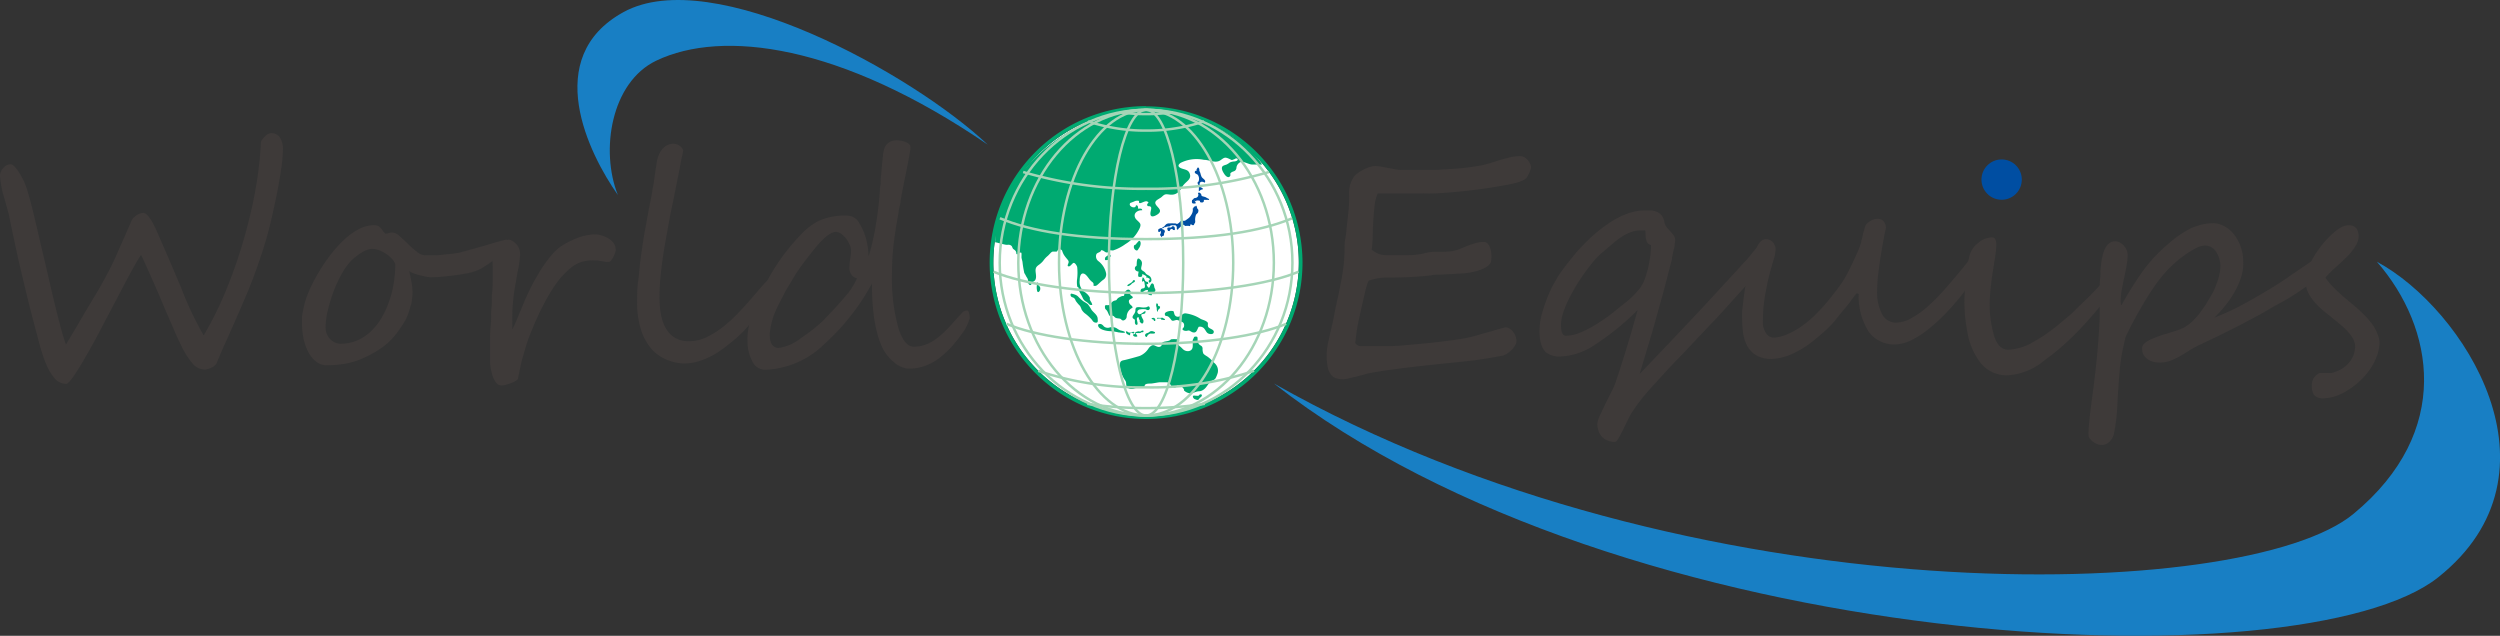 <svg id="レイヤー_1" data-name="レイヤー 1" xmlns="http://www.w3.org/2000/svg" viewBox="0 0 250.42 63.69"><rect x="0" y="0" width="250.42" height="63.69" fill="#333333" stroke="none"/><defs><style>.cls-1{fill:#187fc4;}.cls-2{fill:#fff;}.cls-3{fill:#00aa71;}.cls-4{fill:#004ea2;}.cls-5{fill:none;stroke:#a5d5b7;stroke-miterlimit:10;stroke-width:0.25px;}.cls-6{fill:#3e3a39;}</style></defs><path class="cls-1" d="M127.6,38.41c34.92,27.34,103.07,30.23,116.64,19.41,13.15-10.47,2.55-26.93-6.15-31.6,5.73,6.58,7.64,17-2.33,25.24C225,60.43,169.25,62,127.6,38.41Z"/><path class="cls-2" d="M130.1,26.32A15.3,15.3,0,1,1,114.8,11,15.3,15.3,0,0,1,130.1,26.32Z"/><path class="cls-3" d="M114.8,11a15.3,15.3,0,1,1-15.3,15.3A15.3,15.3,0,0,1,114.8,11m0-.37a15.67,15.67,0,1,0,15.67,15.67A15.69,15.69,0,0,0,114.8,10.65Z"/><path class="cls-4" d="M120.05,16.8c-.08-.1-.14.11-.18.15s0,.09,0,.13-.12,0-.16.07c-.13.23.17.26.27.36a.71.71,0,0,1,.09.63c-.06.15-.15.06-.09.27,0,.06.08.1.1.17s0,.51,0,.56.17-.1.21-.13.21,0,.19-.1-.2-.13-.22-.17a.68.68,0,0,1-.1-.27c0-.31.28-.32.51-.17.19-.27-.2-.38-.31-.59a2,2,0,0,1-.12-.37,2.29,2.29,0,0,0-.1-.23c0-.09,0-.22-.08-.3Z"/><path class="cls-4" d="M120.23,19.36c.1.05.1.16.13.24s.31.09.45.18a1.67,1.67,0,0,0,.23.12s.1.05.07.12a.24.24,0,0,1-.12,0c-.1,0-.2,0-.3,0l-.1,0c0,.05,0,.06,0,.12a.17.17,0,0,1-.17.14c-.09,0-.17,0-.21-.05s0-.06,0-.09a.22.22,0,0,0-.14-.05.65.65,0,0,0-.24,0c0,.17-.13,0-.16,0s.06.16.1.2,0,.1-.12.1-.23,0-.25-.11,0-.14,0-.2.1-.08.13-.13.06-.1.19-.12a.3.3,0,0,0,.2-.08.24.24,0,0,0,.1-.14c0-.05.06-.11,0-.16a.19.19,0,0,1,0-.13A.15.15,0,0,1,120.23,19.36Z"/><path class="cls-4" d="M119.64,20.69c.09,0,.08,0,.13-.06s.09,0,.11.07a1.09,1.09,0,0,0,.05.17c0,.05.06.07.09.12a.3.3,0,0,1,0,.23c0,.13-.19.2-.23.33a1.57,1.57,0,0,0-.08.49.52.52,0,0,1,0,.24c0,.07-.09.11-.1.2a.1.1,0,0,1-.11.08.13.13,0,0,1-.12-.06s0,0,0,0a.11.11,0,0,0-.1,0s0,0-.06,0,0,0,0,.06,0,0,0,.06-.14,0-.21,0,0,0-.06,0a.13.13,0,0,1-.09,0,.46.46,0,0,1-.2,0s0-.06-.06-.09a.33.33,0,0,0-.1,0,.17.17,0,0,0-.1,0s0,.05,0,.08a.14.14,0,0,1-.09.09c-.06,0-.08,0-.11.08A.42.42,0,0,0,118,23c-.08,0-.11,0-.12-.08s0-.1,0-.16a.28.28,0,0,0-.13-.19.36.36,0,0,0-.18,0,1.33,1.33,0,0,0-.2,0c-.08,0-.11,0-.15.06s-.19.05-.3.06a.94.94,0,0,0-.15.06c-.06,0-.14,0-.2.06s-.18.09-.14,0,.13-.08.17-.11a1.84,1.84,0,0,1,.23-.25.62.62,0,0,1,.19-.07l.15,0a3.1,3.1,0,0,1,.43,0h.13c.06,0,.13.06.19.05a.59.59,0,0,0,.26-.2.42.42,0,0,1,.15-.11h.08s.07,0,.1,0h.12a.34.34,0,0,0,.17-.08,3.55,3.55,0,0,0,.31-.23,1.66,1.66,0,0,0,.23-.31.92.92,0,0,0,.14-.39.75.75,0,0,0,0-.15.29.29,0,0,1,0-.09.07.07,0,0,1,.05,0A.28.28,0,0,1,119.64,20.69Z"/><path class="cls-4" d="M117.48,23c0-.05-.12-.09-.18-.05s-.11.07-.12.13,0,.05,0,.06-.11,0-.15,0-.16-.25-.07-.32.27,0,.36-.05.05-.07.09-.09a.22.22,0,0,1,.16,0,.16.16,0,0,1,.1.17.31.31,0,0,1,0,.19.13.13,0,0,1-.09,0S117.51,23.06,117.48,23Z"/><path class="cls-4" d="M116.28,23.33c0-.06,0-.18,0-.21s-.08.08-.13.11-.11,0-.13-.05,0-.13,0-.18a.23.23,0,0,1,.14-.1l.13-.06a.2.2,0,0,1,.14.08s0,.06.09.07.14.07.16.17-.08.16-.08.27,0,.19-.14.22-.06,0-.08.09,0,0,0,0a.06.06,0,0,1-.07,0s0-.05,0-.06l-.07-.07a.18.18,0,0,1,0-.2C116.21,23.37,116.28,23.45,116.28,23.33Z"/><path class="cls-3" d="M99.68,24.27a1.5,1.5,0,0,1,.29.06c.26.07.53.14.8.19h.2a.43.43,0,0,1,.38.14c.06.1.07.22.16.29s.2.12.26.26,0,.21.08.25.15,0,.21-.1a.16.16,0,0,1,.13-.06c.11,0,.12,0,.13.1s0,.24,0,.36.07.31.1.47a9.34,9.34,0,0,0,.16,1c0,.13.12.25.17.37s.15.23.2.36,0,.33.09.48.23.15.29,0,0-.17.17-.23c.44-.19.23-.77.23-1.12s.18-.45.41-.62a2.27,2.27,0,0,0,.32-.3c.08-.1.15-.2.23-.29a2.5,2.5,0,0,1,.29-.27l.24-.25a.51.51,0,0,1,.23-.16c.12,0,.24,0,.36,0s.1-.1.17-.19a.2.2,0,0,1,.28,0c.11,0,.14.12.17.22a2,2,0,0,0,.14.3,3.27,3.27,0,0,0,.28.37c.11.14.24.24.18.43s-.15.31,0,.35.29-.19.45-.32.38.24.42.39a5.42,5.42,0,0,1,0,1.14,2.48,2.48,0,0,0,0,.77c0,.09.07.09.13.15s0,.08,0,.14a2.55,2.55,0,0,0,.14.35,6.19,6.19,0,0,1,.3.57.68.68,0,0,0,.28.32,1.27,1.27,0,0,1,.34.27.28.28,0,0,0,.32.07,1,1,0,0,0-.17-.37.64.64,0,0,1-.08-.19.32.32,0,0,0,0-.17,1.35,1.35,0,0,0-.38-.45c-.1-.1-.25-.15-.33-.26a1.29,1.29,0,0,1-.3-1c0-.28.06-.84.47-.66.25.12.43.48.62.67s.22.15.28.28,0,.14,0,.19.19.13.36,0,.39-.37.61-.53a.64.64,0,0,0,.3-.69,2.06,2.06,0,0,0-.75-1.18.6.6,0,0,1-.21-.72c.11-.18.42-.15.47-.39.31,0,.38.29.65.22.08,0,.1-.15.18-.19s.24,0,.36,0a4.43,4.43,0,0,0,1.24-.64,3.51,3.51,0,0,0,1.25-1.26c.11-.19.3-.5.25-.72s-.4-.41-.51-.63c-.24-.47.22-.8.69-.78,0-.22-.26-.15-.41-.16,0-.16,0-.36-.22-.33,0,.42-.83.11-.56-.24,0,0,.35-.13.39-.15a.65.65,0,0,1,.49-.05c-.1.53.53-.08.81.05s0,.18,0,.3c0,.28.18.1.35.23s-.11.58,0,.85.59,0,.75-.13c.61-.48-.5-.81-.25-1.25.09-.17.46-.32.6-.45.31-.29.36-.3.79-.24.68.09,1-.29,1.29-.8s1-.7.71-1.35c-.15-.36-.51-.35-.82-.48s-.4-.3-.08-.54a3.55,3.55,0,0,1,2.34-.31c.58,0,1.19.41,1.72,0,.31-.22.39-.29.77-.12s.24.17.5.08.15-.15.38-.07v0c.1.17-.16.25-.28.27a1.27,1.27,0,0,0-.5.11,1.57,1.57,0,0,1-.36.22,1.39,1.39,0,0,0-.32.12c-.25.2,0,.61.15.83s.38.39.53.23,0-.24.08-.33c.22-.26.49-.09.59-.51a.69.69,0,0,1,.38-.59c.37-.13.82.22,1.19.23h1C125.06,14.27,120.42,11,114.8,11,106.89,11,99.68,17.92,99.68,24.27Z"/><path class="cls-3" d="M119.74,40a.51.51,0,0,0,.21.06c.12,0,.16-.11.23-.19s.13-.09.17-.16.07-.15,0-.19a.18.18,0,0,0-.24.07c-.06.09-.19.05-.3.05s-.32-.07-.32.08S119.66,40,119.74,40Z"/><path class="cls-3" d="M113.22,29.14c.08.11,0,.2,0,.33s.11.13.19.21c.24.28-.38.17-.33.54s.39.36.36.61a1,1,0,0,0-.58.85.42.42,0,0,1-.33.42c-.17,0-.17-.07-.26-.14s-.27-.05-.45-.1-.19-.17-.32-.22-.24,0-.33,0-.19-.43-.33-.57-.15-.13-.16-.3,0-.22.25-.2.27-.13.47-.32a.67.67,0,0,1,.21-.13.73.73,0,0,0,.25-.08s0-.09.08-.12a.53.53,0,0,1,.23-.16.85.85,0,0,1,.26-.11c.14,0,.17,0,.19-.15a.71.71,0,0,1,.1-.31C112.89,29,113.08,28.93,113.22,29.14Z"/><path class="cls-3" d="M110,32.51c-.09.49.86.66,1.19.66a4.93,4.93,0,0,1,.87.13c.11,0,.57.09.62,0s-.34-.18-.44-.2a1.58,1.58,0,0,1-.36-.2.88.88,0,0,0-.72-.1.59.59,0,0,1-.59-.11C110.44,32.52,110.23,32.35,110,32.51Z"/><path class="cls-3" d="M108,29.71a4,4,0,0,0,.48.44c.16.12.35.2.49.33a3.74,3.74,0,0,1,.35.53c.19.29.58.5.63.87,0,.19.09.46-.18.44s-.31-.19-.44-.34a4.42,4.42,0,0,0-.68-.61,1.36,1.36,0,0,1-.31-.37,1.65,1.65,0,0,0-.16-.36,3.62,3.62,0,0,1-.43-.51.62.62,0,0,0-.17-.28c-.09-.06-.21-.07-.28-.14s-.11-.25,0-.3a2.06,2.06,0,0,1,.37.1A.87.87,0,0,1,108,29.71Z"/><path class="cls-3" d="M117.32,31.14c-.19,0-.77.11-.62.41,0,.12.16.09.26.13s.24.19.37.37.34,0,.58,0a2.61,2.61,0,0,1,.5.2.32.32,0,0,1,.19.22.56.56,0,0,1,0,.23c0,.11-.14.16-.15.27s.26.2.42.17.17-.06.32,0a1.71,1.71,0,0,0,.23.13c.45.16.47-.24.65-.53a.55.55,0,0,1,.61.25c.12.16.19.36.38.43s.44.07.5-.08c.15-.35-.44-.38-.54-.61s.08-.35-.14-.51-.45-.18-.65-.3a3.66,3.66,0,0,0-1.39-.52c-.29-.05-.36.08-.57.23s-.55.15-.64-.19S117.57,31.17,117.32,31.14Z"/><path class="cls-3" d="M119.84,33.72c.13,0,.11.12.12.2,0,.24,0,.38.15.56s.32.13.35.42a1.19,1.19,0,0,0,.07.5c.1.16.37.27.51.39a4.33,4.33,0,0,1,.58.55,1,1,0,0,1,.36,1,2.87,2.87,0,0,1-.22.55c-.1.16-.26.18-.42.28-.32.21-.44.62-.77.85s-.4.13-.7.21-.5.25-.85.13a1,1,0,0,1-.42-.25c0-.06,0-.12-.06-.19a.65.65,0,0,0-.64-.3c-.05.25-.38.26-.53.09s-.19-.42-.56-.42c-.2,0-.4,0-.6,0s-.62.11-.94.13c-.15,0-.39,0-.52.08s-.07.19-.13.25-.3.08-.46.08a1.34,1.34,0,0,0-.57.1c-.27.09-.68,0-.75-.27s0-.33-.11-.52a3.07,3.07,0,0,1-.52-1.19,1.56,1.56,0,0,1,0-.65c.09-.19.28-.2.46-.24.5-.12,1-.26,1.48-.4a1.93,1.93,0,0,0,.93-.81c.12-.14.3-.3.48-.27s.42.25.66.14.08-.27.21-.4.51-.12.7-.21.07-.1.24-.13a3.69,3.69,0,0,1,.47,0c.12,0,.23,0,.27.08s-.12.17-.16.27.14.3.27.39.27.29.43.37c.34.18.78.08.82-.35a2.2,2.2,0,0,0,0-.36,2.23,2.23,0,0,1,0-.27c0-.1.09-.2.12-.3S119.75,33.71,119.84,33.72Z"/><path class="cls-3" d="M114.73,31.3c0,.16-.25.12-.37.19s.07.38.15.54,0,.51-.22.32-.08-.2-.13-.28a.54.54,0,0,1-.1-.3c-.34,0-.1.45-.11.65s-.25.15-.27-.1c0-.08,0-.17,0-.26s-.16-.1-.22-.22.06-.27.12-.36a.82.82,0,0,0,.15-.33c0-.15,0-.31.15-.37a1.29,1.29,0,0,1,.39,0,1.66,1.66,0,0,0,.55,0c.14-.05.26-.17.33,0s0,.12,0,.19a.43.43,0,0,1-.1.09c-.13,0-.17,0-.26-.07a1.56,1.56,0,0,0-.57,0c-.19,0-.39.2-.24.39s.34.05.49-.06S114.8,31.05,114.73,31.3Z"/><path class="cls-3" d="M115.87,30.9c0-.12-.07-.22-.06-.33s0-.22.12-.16,0,.18.12.24.16,0,.15.14a.24.24,0,0,1-.09.16c-.06.05-.11.08-.12.17s0,.07,0,.09-.08,0-.09-.07A.65.65,0,0,1,115.87,30.9Z"/><path class="cls-3" d="M115.61,33.24c.11,0,.13.13,0,.17a1.86,1.86,0,0,1-.34,0c-.15,0-.37.18-.38.34-.23,0-.25-.25-.07-.35a2.18,2.18,0,0,0,.23-.09c.12-.07.14-.14.29-.14A.46.46,0,0,1,115.61,33.24Z"/><path class="cls-3" d="M113.07,33.31a1.06,1.06,0,0,0,.25,0c.06,0,.1-.06.16-.07s.18,0,.13.11-.18,0-.22,0-.25,0-.19.16-.19,0-.2,0a.31.31,0,0,1-.18-.14s-.08-.16,0-.18S113,33.29,113.07,33.31Z"/><path class="cls-3" d="M114.11,33.19l0,0s0,0,0,0,.08.06.15,0,.3-.15.28,0-.11.07-.16.08-.12.08-.19.09-.26,0-.38,0,.06.17.11.28-.22.1-.3.06a.18.18,0,0,1-.12-.13c0-.11.06-.08.14-.1s.06-.09.07-.15S114,33.17,114.11,33.19Z"/><path class="cls-3" d="M115.71,32.15a.36.36,0,0,0,0-.2.35.35,0,0,0-.13-.11c-.05,0-.26,0-.22.08s.13.06.17.09S115.57,32.19,115.71,32.15Z"/><path class="cls-3" d="M116.22,31.91a.74.74,0,0,0-.21,0s-.09.05-.1,0,0-.06,0-.07a.53.53,0,0,1,.18,0h.21a.36.36,0,0,1,.18,0s.08.07.13.08,0,0,.07.05,0,0,0,.06-.21,0-.25,0-.09,0-.11,0,0-.07,0-.09S116.26,31.91,116.22,31.91Z"/><path class="cls-3" d="M104.05,28.6c0,.07.1.06.13.16a.5.5,0,0,1,0,.3c-.11.25-.27.28-.31,0a1.57,1.57,0,0,1,.07-.81A1.66,1.66,0,0,1,104.05,28.6Z"/><path class="cls-3" d="M111.25,25.61c0,.09,0,.11-.11.15s-.08.06-.09.14,0,.13-.16.15-.15,0-.19,0a.36.36,0,0,1,0-.23C110.73,25.71,111.23,25.37,111.25,25.61Z"/><path class="cls-3" d="M114.22,24.2c.09.19,0,.48-.12.64s-.16.38-.41.16a.36.36,0,0,1-.1-.37c0-.09.11-.08.17-.14a1.58,1.58,0,0,0,.12-.15C114,24.24,114.11,24,114.22,24.2Z"/><path class="cls-3" d="M114.21,26a.47.47,0,0,1,.17.46c0,.14-.11.37-.06.51s.27.2.37.32.07.12.17.19.28.13.38.27.16.4,0,.51-.16,0-.18-.09.11-.11.11-.19-.12-.11-.21-.16-.08,0-.12,0,0-.11,0-.14a1.88,1.88,0,0,0-.42-.23c0,.11,0,.21-.08.27a.48.48,0,0,1-.29,0c-.1-.11,0-.4,0-.52-.22,0-.45-.19-.35-.43,0-.07.12-.1.15-.16S113.8,25.58,114.21,26Z"/><path class="cls-3" d="M115.54,28.46c.06.06.07.29.11.38s.12.2.06.32-.24.18-.32.06a.82.82,0,0,0,0,.35c-.17,0-.32,0-.4-.14s0-.31,0-.36-.29,0-.34.06-.18.05-.14.21c-.23.09-.32-.15-.23-.33s.29-.07.37-.2,0-.33,0-.43-.09-.35-.2-.15c-.11-.07,0-.34,0-.44.18,0,.18.3.31.39s.2,0,.24.13,0,.17-.11.15.09.36.2.36S115.28,28.18,115.54,28.46Z"/><path class="cls-3" d="M113.57,28.06a.09.09,0,0,1,.11.11c0,.07-.09.11-.15.14a.62.62,0,0,0-.22.17.53.53,0,0,1-.15.11.36.36,0,0,1-.17.07c-.08,0-.08-.1,0-.15s.12-.07.18-.11a1.51,1.51,0,0,0,.26-.18C113.45,28.17,113.49,28.07,113.57,28.06Z"/><path class="cls-5" d="M129.46,26.32c0,8.45-6.56,15.3-14.66,15.3s-14.66-6.85-14.66-15.3S106.71,11,114.8,11,129.46,17.87,129.46,26.32Z"/><path class="cls-5" d="M127.6,26.32c0,8.45-5.73,15.3-12.8,15.3S102,34.77,102,26.32,107.73,11,114.8,11,127.6,17.87,127.6,26.32Z"/><path class="cls-5" d="M123.53,26.32c0,8.45-3.91,15.3-8.73,15.3s-8.72-6.85-8.72-15.3S110,11,114.8,11,123.53,17.87,123.53,26.32Z"/><path class="cls-5" d="M118.52,26.32c0,8.45-1.66,15.3-3.72,15.3s-3.72-6.85-3.72-15.3S112.74,11,114.8,11,118.52,17.87,118.52,26.32Z"/><path class="cls-5" d="M129.44,21.86c-3.06,1.3-7.75,2.09-14.64,2.09s-11.58-.79-14.64-2.09"/><path class="cls-5" d="M130.07,27.22c-3,1.27-8.74,2.13-15.27,2.13s-12.22-.86-15.28-2.13"/><path class="cls-5" d="M127.11,17.23a41.89,41.89,0,0,1-12.31,1.68,41.89,41.89,0,0,1-12.31-1.68"/><path class="cls-5" d="M120.61,12.16a17.92,17.92,0,0,1-5.81.92,17.92,17.92,0,0,1-5.81-.92"/><path class="cls-5" d="M117.46,11.25a19.16,19.16,0,0,1-2.66.18,19.77,19.77,0,0,1-2.59-.17"/><path class="cls-5" d="M128.83,32.44c-2.78,1.19-8,2-14,2s-11.25-.81-14-2"/><path class="cls-5" d="M125.62,37.14A32.25,32.25,0,0,1,114.8,38.8,32.47,32.47,0,0,1,104,37.15"/><path class="cls-5" d="M120.69,40.45a40.55,40.55,0,0,1-11.78,0"/><path class="cls-1" d="M98.94,14.49C91.4,7.38,71.37-3.68,62.46,1.21c-8.28,4.54-3.48,14.2-.57,18.32-1.77-4.42-.7-11.29,3.86-13.46C72.36,2.92,84.17,4.39,98.94,14.49Z"/><path class="cls-6" d="M28.34,14.92a15,15,0,0,1-.19,2.1c-.13.88-.3,1.87-.54,3s-.46,2.13-.71,3.08-.5,1.77-.74,2.47q-.7,2.11-1.35,3.66c-.22.52-.46,1.09-.72,1.69s-.56,1.27-.88,2-.61,1.35-.86,1.92-.47,1.08-.65,1.53a1,1,0,0,1-.54.46,1.69,1.69,0,0,1-.65.19,1.67,1.67,0,0,1-1.28-.68,8.3,8.3,0,0,1-1.12-1.82c-.19-.37-.43-.89-.72-1.57s-.66-1.51-1.08-2.51-.82-1.91-1.18-2.72-.69-1.55-1-2.19c-.31.45-.88,1.45-1.7,3-.41.79-.81,1.56-1.21,2.31s-.79,1.49-1.17,2.23c-.78,1.47-1.49,2.74-2.14,3.79s-1.07,1.59-1.28,1.59a1.53,1.53,0,0,1-1.2-.6,5.54,5.54,0,0,1-.86-1.51c-.13-.31-.26-.68-.39-1.1s-.27-.92-.41-1.47l-.34-1.28c-.07-.3-.12-.48-.14-.53-.37-1.41-.75-3-1.15-4.68s-.8-3.58-1.22-5.62c0-.14-.09-.36-.17-.67s-.2-.72-.34-1.22A9.56,9.56,0,0,1,0,17.58a1.15,1.15,0,0,1,.35-.77,1,1,0,0,1,.7-.36q.33,0,.87.84a7.25,7.25,0,0,1,.88,2c.08.26.17.6.28,1s.24.95.39,1.57.32,1.36.51,2.18.42,1.78.67,2.85.46,2,.66,2.84.38,1.57.54,2.19.3,1.16.43,1.59.24.79.33,1c.74-1.24,1.38-2.32,1.92-3.25L9.88,29q.54-.95.93-1.68c.25-.49.46-.91.63-1.27s.39-.88.68-1.53.64-1.46,1.06-2.42a1.06,1.06,0,0,1,.18-.27l.28-.25A1.74,1.74,0,0,1,14,21.4a.84.84,0,0,1,.35-.07q.51,0,1.29,1.68c.25.57.58,1.33,1,2.29s.91,2.12,1.49,3.49a34.11,34.11,0,0,0,2.27,4.81,34.77,34.77,0,0,0,2.38-4.86,50,50,0,0,0,1.78-5.26q.74-2.68,1.12-5a37.07,37.07,0,0,0,.46-4.22c0-.13.12-.31.36-.56a1,1,0,0,1,.66-.36,1,1,0,0,1,.94.54A2.08,2.08,0,0,1,28.34,14.92Z"/><path class="cls-6" d="M50.94,24.16a1,1,0,0,1-.18.54,3.19,3.19,0,0,1-.45.59,5.8,5.8,0,0,1-.62.58c-.23.19-.47.36-.7.52s-.45.3-.66.43a3.55,3.55,0,0,1-.52.26,4.77,4.77,0,0,1-1,.29q-.62.12-1.29.21c-.44.06-.88.1-1.31.14s-.78.05-1.07.05a2.58,2.58,0,0,1-.48-.06L42,27.56a5.26,5.26,0,0,1-.6-.19,1.35,1.35,0,0,1-.41-.23c.08.37.16.74.23,1.11a6.34,6.34,0,0,1,.1,1.16,4.22,4.22,0,0,1-.06.64c0,.25-.11.51-.18.76a7.14,7.14,0,0,1-.24.74,3.72,3.72,0,0,1-.27.59q-.39.64-.78,1.17a7.42,7.42,0,0,1-.9,1,8.29,8.29,0,0,1-1.13.84,12,12,0,0,1-1.44.75,7.17,7.17,0,0,1-1.75.53,10.81,10.81,0,0,1-1.82.16,1.73,1.73,0,0,1-1.06-.35,2.93,2.93,0,0,1-.79-.94,5.57,5.57,0,0,1-.49-1.36,7.65,7.65,0,0,1-.16-1.61q0-.23,0-.54c0-.21.06-.43.1-.65s.09-.44.14-.64.1-.38.15-.53a11.66,11.66,0,0,1,.58-1.39,16.33,16.33,0,0,1,.89-1.61,16.77,16.77,0,0,1,1.13-1.61,12,12,0,0,1,1.31-1.42,6.56,6.56,0,0,1,1.42-1,3.29,3.29,0,0,1,1.48-.38.9.9,0,0,1,.4.07.88.88,0,0,1,.27.19,2.35,2.35,0,0,1,.19.25,2.39,2.39,0,0,0,.21.26.13.13,0,0,0,.13.07,1.35,1.35,0,0,0,.29-.05,1.14,1.14,0,0,1,.39-.06,1.19,1.19,0,0,1,.68.35c.27.24.56.5.85.79s.59.55.89.78a1.31,1.31,0,0,0,.79.36l.84,0c.3,0,.61,0,.92-.05s.61-.05.92-.09.57-.08.82-.13l.48-.13.88-.24,1.06-.3,1-.3.79-.22.35-.09a.32.32,0,0,1,.16,0A.2.2,0,0,1,50.94,24.16ZM39.6,26.49a1.49,1.49,0,0,0-.34-.57,3.07,3.07,0,0,0-.58-.49,3.24,3.24,0,0,0-.69-.36,2,2,0,0,0-.68-.14,1.44,1.44,0,0,0-.51.09,2.42,2.42,0,0,0-.49.23,4.53,4.53,0,0,0-.46.3l-.4.31a5.38,5.38,0,0,0-1.09,1.35,12.33,12.33,0,0,0-.9,1.86,16.72,16.72,0,0,0-.62,2,7.93,7.93,0,0,0-.23,1.72,1.88,1.88,0,0,0,.11.62,1.71,1.71,0,0,0,.31.52,1.68,1.68,0,0,0,.48.36,1.4,1.4,0,0,0,.61.14,4.29,4.29,0,0,0,1.62-.31,4.87,4.87,0,0,0,1.34-.86,6,6,0,0,0,1.07-1.3,8.84,8.84,0,0,0,.78-1.64,9.85,9.85,0,0,0,.49-1.85A12.87,12.87,0,0,0,39.6,26.49Z"/><path class="cls-6" d="M50.92,24a.67.67,0,0,1,.3.08,1.75,1.75,0,0,1,.29.18l.24.23a1.38,1.38,0,0,1,.16.23,1.66,1.66,0,0,1,.17,1,9.09,9.09,0,0,1-.23,1.49q-.15.88-.27,1.56c-.08.44-.14.88-.18,1.3s-.07.86-.08,1.32,0,1,0,1.62c.25-.51.49-1.08.74-1.69s.51-1.25.82-1.91a20.42,20.42,0,0,1,1.06-2,13.66,13.66,0,0,1,1.43-2,4.57,4.57,0,0,1,.79-.71,7.46,7.46,0,0,1,1-.57,8.31,8.31,0,0,1,1-.41,5.88,5.88,0,0,1,1-.21,2.66,2.66,0,0,1,.79,0,3.49,3.49,0,0,1,.79.26,2.14,2.14,0,0,1,.63.46,1.18,1.18,0,0,1,.29.63.74.74,0,0,1,0,.32,2.75,2.75,0,0,1-.17.45,2.33,2.33,0,0,1-.24.41c-.09.12-.17.19-.25.2l-.25,0-.45-.08-.5-.08-.38,0a4.63,4.63,0,0,0-.85.08,2.74,2.74,0,0,0-.76.26,3.56,3.56,0,0,0-.75.51,8.59,8.59,0,0,0-1.7,2,17.29,17.29,0,0,0-.89,1.54c-.29.54-.56,1.11-.81,1.68s-.47,1.12-.67,1.62c-.11.3-.22.62-.33,1s-.21.69-.31,1.05-.18.72-.26,1.09-.14.71-.2,1c0,.08-.09.16-.23.24a2.68,2.68,0,0,1-.48.23l-.53.17-.32.06a.67.67,0,0,1-.64-.29,2.35,2.35,0,0,1-.4-.84,6.14,6.14,0,0,1-.2-1.1c0-.39,0-.74,0-1s0-.75,0-1.25,0-1,.07-1.6,0-1.12.07-1.68,0-1.05.06-1.49.06-.85.06-1.16,0-.59,0-.84,0-.49,0-.72a6.32,6.32,0,0,1,0-.84,1.63,1.63,0,0,1,.19-.65,2.14,2.14,0,0,1,.39-.53,2.06,2.06,0,0,1,.52-.37A1.27,1.27,0,0,1,50.92,24Z"/><path class="cls-6" d="M77.62,28.17a5.16,5.16,0,0,1-.83,2.14,5.76,5.76,0,0,1-.44.66c-.19.26-.4.52-.63.8l-.73.84c-.25.29-.5.55-.74.8A16.15,16.15,0,0,1,73,34.48a11.89,11.89,0,0,1-1.4,1,8.09,8.09,0,0,1-1.51.67,4.92,4.92,0,0,1-1.53.26A4.71,4.71,0,0,1,66.72,36a3.94,3.94,0,0,1-1.52-1.12,5.32,5.32,0,0,1-1-1.89,8.66,8.66,0,0,1-.38-2.7c0-.71,0-1.44.11-2.21s.15-1.55.26-2.32.22-1.55.35-2.31l.4-2.2c.09-.48.17-.88.23-1.19l.17-.86c0-.26.09-.52.13-.79s.08-.6.14-1,.08-.52.11-.72.06-.38.08-.52a3,3,0,0,1,.2-.67,2.36,2.36,0,0,1,.35-.57,1.79,1.79,0,0,1,.48-.39,1.4,1.4,0,0,1,.61-.14,1.09,1.09,0,0,1,1,.65q-.08.45-.18.87c-.06.27-.11.57-.16.87-.25,1.23-.44,2.21-.6,3s-.27,1.29-.33,1.6c-.12.61-.24,1.27-.37,2s-.26,1.43-.37,2.17-.2,1.46-.27,2.18-.1,1.39-.1,2a9.34,9.34,0,0,0,.16,1.82,4.21,4.21,0,0,0,.52,1.4,2.53,2.53,0,0,0,.91.9,2.66,2.66,0,0,0,1.36.32,4.09,4.09,0,0,0,1.72-.38,9.08,9.08,0,0,0,1.62-1,13.08,13.08,0,0,0,1.47-1.32c.47-.48.89-.94,1.28-1.39l.82-.95.58-.67A4.47,4.47,0,0,1,77,28a.65.65,0,0,1,.44-.24C77.54,27.75,77.62,27.89,77.62,28.17Z"/><path class="cls-6" d="M97.14,31.81a.76.76,0,0,1-.07.27,3.12,3.12,0,0,1-.15.39l-.18.38a1.46,1.46,0,0,1-.15.25,17.15,17.15,0,0,1-1.18,1.53,9.09,9.09,0,0,1-1.29,1.21,5.38,5.38,0,0,1-1.44.8,4.58,4.58,0,0,1-1.63.28,1.82,1.82,0,0,1-.73-.16,2.49,2.49,0,0,1-.74-.45,4.37,4.37,0,0,1-.68-.68,4.46,4.46,0,0,1-.54-.86,8.1,8.1,0,0,1-.46-1.27A15.65,15.65,0,0,1,87.58,32c-.08-.55-.14-1.13-.18-1.73s-.06-1.23-.06-1.87a22.58,22.58,0,0,1-4.7,6,8.93,8.93,0,0,1-6,2.64,1.43,1.43,0,0,1-1.31-.91,4.19,4.19,0,0,1-.45-1.88,6.34,6.34,0,0,1,.22-1.95,27.44,27.44,0,0,1,1.4-3.48,20.93,20.93,0,0,1,1.93-3.2,21.55,21.55,0,0,1,1.68-2,7,7,0,0,1,1.8-1.45,6.41,6.41,0,0,1,3-.57,1.37,1.37,0,0,1,1.17.76,6,6,0,0,1,.72,1.76A7.49,7.49,0,0,1,87,25.7c.14-.47.28-.95.39-1.44s.22-1,.31-1.52.16-1.07.24-1.65.13-1.19.19-1.85c0-.18,0-.4.06-.67s0-.59.07-1c.06-.76.12-1.39.18-1.91a2.79,2.79,0,0,1,.23-1,1.29,1.29,0,0,1,1.22-.6,2.19,2.19,0,0,1,.86.19c.3.12.45.28.45.49a3.26,3.26,0,0,1-.07.57q-.06.39-.18,1c-.08.42-.18.93-.31,1.55s-.27,1.35-.43,2.2c0,.09,0,.29-.09.58s-.1.6-.16.92-.11.63-.16.9-.07.45-.08.52c-.13.78-.22,1.53-.28,2.22s-.09,1.4-.09,2.11A18.64,18.64,0,0,0,90,32.9c.4,1.22.91,1.83,1.54,1.83a3.47,3.47,0,0,0,1.07-.17,4.51,4.51,0,0,0,1-.5,7.92,7.92,0,0,0,1-.83c.35-.34.72-.73,1.1-1.18l.61-.66a.75.75,0,0,1,.53-.29c.1,0,.17.08.21.23A2.61,2.61,0,0,1,97.14,31.81ZM85.85,27.87a.89.89,0,0,1-.58-.38,1.13,1.13,0,0,1-.19-.65,7.32,7.32,0,0,1,.08-.86,6,6,0,0,0,.09-.87,1.4,1.4,0,0,0-.14-.59,2.84,2.84,0,0,0-.35-.61,2.47,2.47,0,0,0-.49-.48.92.92,0,0,0-.53-.2c-.51,0-1.21.54-2.09,1.62-.45.55-.86,1.08-1.23,1.58s-.72,1-1,1.5-.62,1-.86,1.47-.44.84-.6,1.19a7.39,7.39,0,0,0-.86,2.9c0,.9.3,1.36.91,1.36a4.57,4.57,0,0,0,2.24-1,16.29,16.29,0,0,0,2.27-1.8l1.38-1.47.87-1a5,5,0,0,0,.59-.81C85.51,28.56,85.68,28.23,85.85,27.87Z"/><circle class="cls-4" cx="200.5" cy="17.99" r="2.02"/><path class="cls-6" d="M153.36,16.72a.84.84,0,0,1-.07.32,3,3,0,0,1-.37.75.64.64,0,0,1-.26.22,4.77,4.77,0,0,1-.73.29l-.78.18c-.92.17-1.82.32-2.7.44s-1.7.22-2.48.29-1.5.13-2.15.16-1.2,0-1.65,0h-2.24l-1.13,0-.8,0a4.48,4.48,0,0,0-.31,1.25c-.06.49-.1,1-.13,1.53s-.05,1.05-.06,1.55-.05.95-.1,1.32a4.94,4.94,0,0,0,.5.32,2.41,2.41,0,0,0,.42.16,3.06,3.06,0,0,0,.45.06h1.37c.3,0,.59,0,.89,0s.58,0,.86-.06a4.17,4.17,0,0,0,.76-.12,4.48,4.48,0,0,1,1-.16l.85,0a6,6,0,0,0,.84-.05,3.57,3.57,0,0,0,.94-.25l.68-.28a6.06,6.06,0,0,1,.59-.21,3.79,3.79,0,0,1,.53-.14,2.31,2.31,0,0,1,.54-.05.5.5,0,0,1,.39.16,1.09,1.09,0,0,1,.25.42,2.39,2.39,0,0,1,.12.57,4.22,4.22,0,0,1,0,.6.71.71,0,0,1-.23.54,2.12,2.12,0,0,1-.55.37,5.33,5.33,0,0,1-.63.23l-.51.13a6.47,6.47,0,0,1-.88.12l-1.14.07-1.15.06c-.38,0-.69,0-.93.07-.67.08-1.36.13-2.09.17s-1.46.05-2.21.05a5.43,5.43,0,0,0-1,.07,8.79,8.79,0,0,0-.89.22c-.07,0-.14.14-.22.38s-.16.54-.24.9-.18.75-.27,1.17-.18.84-.27,1.22a15.39,15.39,0,0,0-.3,1.62c-.06.48-.1.83-.12,1l.21.19a.47.47,0,0,0,.3.1h.9l1.1,0,1.11,0,.93-.05,2-.18q1-.09,2-.21c.65-.08,1.28-.16,1.86-.25a12.43,12.43,0,0,0,1.52-.32l.2-.05.54-.16.73-.2L150,33l.56-.15.21-.06a.83.83,0,0,1,.42.11,1.34,1.34,0,0,1,.36.32,1.66,1.66,0,0,1,.26.45,1.79,1.79,0,0,1,.09.57.74.74,0,0,1-.12.33,1.91,1.91,0,0,1-.32.43,2.67,2.67,0,0,1-.47.4,1.41,1.41,0,0,1-.59.25l-1.37.24-1.32.2-1.43.16-1.69.17-2.24.24c-.76.08-1.46.17-2.11.25l-1.75.24-1.12.19a6.56,6.56,0,0,0-.74.18l-.81.21-.75.18a2.85,2.85,0,0,1-.57.08,2.08,2.08,0,0,1-.69-.11,1,1,0,0,1-.51-.39,1.88,1.88,0,0,1-.31-.74,6.21,6.21,0,0,1-.1-1.17,6.65,6.65,0,0,1,.17-1.39c.12-.51.26-1.13.43-1.87s.22-1.2.36-1.79.26-1.2.38-1.79.23-1.19.31-1.79a15.58,15.58,0,0,0,.14-1.81c0-.43,0-.88.09-1.32s.11-.9.16-1.35.1-.91.15-1.37.06-.9.06-1.34a2.5,2.5,0,0,0,0-.32c0-.13,0-.23,0-.3a2.73,2.73,0,0,1,.45-1.38,1.26,1.26,0,0,1,.38-.39,3.57,3.57,0,0,1,.6-.37,3.5,3.5,0,0,1,.64-.27,1.84,1.84,0,0,1,.56-.1,3.21,3.21,0,0,1,.5.05l.75.14.74.14a3.6,3.6,0,0,0,.51.06h.66l.9,0h1q.54,0,1,0l2.1-.13c.66-.05,1.36-.14,2.09-.26a8.13,8.13,0,0,0,1.2-.28l1.06-.33,1-.27a5.07,5.07,0,0,1,1-.11.84.84,0,0,1,.37.09A1.24,1.24,0,0,1,153,16a1.21,1.21,0,0,1,.24.35A.91.91,0,0,1,153.36,16.72Z"/><path class="cls-6" d="M177.15,25.19a2.73,2.73,0,0,1-.47,1.37c-.92,1.07-1.82,2.09-2.71,3.07s-1.78,2-2.7,2.94l-2.83,3c-1,1-2,2.12-3.06,3.28-.34.37-.67.76-1,1.18s-.61.83-.87,1.22a5.61,5.61,0,0,0-.45.81l-.49,1q-.24.48-.45.84c-.14.24-.25.36-.34.36a1.88,1.88,0,0,1-.82-.16,1.47,1.47,0,0,1-.54-.4,1.55,1.55,0,0,1-.31-.58,2.09,2.09,0,0,1-.11-.67,2.56,2.56,0,0,1,.25-.82q.26-.55.57-1.2l.62-1.24a7.34,7.34,0,0,0,.43-1c.25-.74.46-1.4.65-2s.36-1.14.52-1.68.33-1.08.48-1.62.33-1.16.52-1.83a26.54,26.54,0,0,1-4.26,3.46,6.67,6.67,0,0,1-3.45,1.19,2.2,2.2,0,0,1-1.53-.46,2.14,2.14,0,0,1-.42-.76,4.58,4.58,0,0,1-.17-1.45,6.1,6.1,0,0,1,.08-.89c.06-.33.14-.67.24-1s.23-.72.37-1.09.29-.73.45-1.07.36-.68.54-1,.38-.61.59-.9.43-.59.67-.88l.75-.93c.44-.49.93-1,1.46-1.5A14.29,14.29,0,0,1,161,22.47a8.6,8.6,0,0,1,1.83-1,5.07,5.07,0,0,1,1.95-.39c.23,0,.46,0,.67,0a2.07,2.07,0,0,1,.58.17,1.17,1.17,0,0,1,.44.36,1.52,1.52,0,0,1,.24.59,1.19,1.19,0,0,0,.24.56c.12.15.25.29.37.43a3.14,3.14,0,0,1,.34.4.94.94,0,0,1,.14.52,2.44,2.44,0,0,1-.05.32q0,.29-.12.66l-.15.73c0,.25-.08.42-.11.54-.23.89-.46,1.8-.71,2.73s-.52,1.87-.78,2.82-.54,1.88-.82,2.81-.55,1.85-.82,2.74l3.09-3.24,2.69-2.85c.84-.9,1.63-1.75,2.38-2.57s1.49-1.61,2.2-2.4l.29-.31.24-.27.31-.38c.12-.15.29-.36.52-.62l.16-.13a1.53,1.53,0,0,1,.21-.14l.22-.11a.3.3,0,0,1,.13,0,.35.35,0,0,1,.34.24A1.25,1.25,0,0,1,177.15,25.19Zm-11.77-.65a.58.58,0,0,1-.45-.4,2.48,2.48,0,0,1-.1-.75c0-.19,0-.3-.11-.31l-.39,0a2.68,2.68,0,0,0-.93.16,4.45,4.45,0,0,0-.93.46,9.87,9.87,0,0,0-1,.76c-.35.3-.74.64-1.17,1a8.47,8.47,0,0,0-.78.84c-.28.34-.57.72-.86,1.13s-.58.85-.85,1.31-.52.91-.74,1.36a10.86,10.86,0,0,0-.51,1.3,3.73,3.73,0,0,0-.2,1.11c0,.75.16,1.12.48,1.12a3.77,3.77,0,0,0,1.51-.34,11,11,0,0,0,1.55-.81,17.22,17.22,0,0,0,1.46-1l1.24-1a8.45,8.45,0,0,0,1.68-1.63,3.43,3.43,0,0,0,.44-.82,9.68,9.68,0,0,0,.35-1.11c.09-.4.17-.81.23-1.22A8.33,8.33,0,0,0,165.38,24.54Z"/><path class="cls-6" d="M199.69,24.4a.82.82,0,0,1-.09.33,25.11,25.11,0,0,1-1.25,2.19c-.47.76-1,1.5-1.54,2.23a26.72,26.72,0,0,1-1.73,2.05,18.78,18.78,0,0,1-1.82,1.7,9.75,9.75,0,0,1-1.79,1.17,3.86,3.86,0,0,1-1.65.43,3.13,3.13,0,0,1-2.64-1.28,6.63,6.63,0,0,1-1-3.78l-.19-.07a6.12,6.12,0,0,0-.47.59c-.21.3-.48.65-.78,1s-.65.8-1,1.23a11.54,11.54,0,0,1-1.16,1.16l-.87.73a9.7,9.7,0,0,1-1.17.83,8.42,8.42,0,0,1-1.41.7,5.27,5.27,0,0,1-1.63.34,3,3,0,0,1-1.63-.39,2.53,2.53,0,0,1-.9-1,4.23,4.23,0,0,1-.39-1.35c-.05-.5-.08-1-.08-1.44,0-.06,0-.21,0-.44s.05-.52.09-.88.09-.75.15-1.18.14-.88.24-1.33.19-.9.32-1.34a8.54,8.54,0,0,1,.42-1.21l.24-.57a2.56,2.56,0,0,1,.24-.44,1,1,0,0,1,.28-.29.73.73,0,0,1,.39-.13.91.91,0,0,1,.49.12,1,1,0,0,1,.31.3,1.31,1.31,0,0,1,.17.4,2.1,2.1,0,0,1,0,.43,3.85,3.85,0,0,1-.2.86c-.13.43-.27.94-.43,1.55s-.29,1.3-.42,2.05a13.65,13.65,0,0,0-.2,2.33,3.71,3.71,0,0,0,0,.54,2.08,2.08,0,0,0,.18.6,1.42,1.42,0,0,0,.35.48.88.88,0,0,0,.59.2,3.86,3.86,0,0,0,1-.21,7.77,7.77,0,0,0,2-1.11,11,11,0,0,0,.88-.73c.28-.27.58-.57.89-.91s.62-.7.92-1.08.59-.74.85-1.11a11.14,11.14,0,0,0,.65-1c.09-.16.21-.4.37-.72s.32-.66.48-1,.31-.7.44-1a5.77,5.77,0,0,0,.25-.72c0-.15.07-.29.09-.41s.06-.25.08-.37.07-.25.11-.39.08-.29.14-.46a1,1,0,0,1,.17-.23,1.46,1.46,0,0,1,.3-.22,1.49,1.49,0,0,1,.36-.17,1.23,1.23,0,0,1,.36-.06.78.78,0,0,1,.62.24,1.07,1.07,0,0,1,.24.61s0,.12-.06.34-.1.49-.17.84-.14.75-.21,1.19-.15.91-.21,1.37-.13.93-.17,1.39-.06.85-.06,1.21a4.6,4.6,0,0,0,.51,2.38,1.56,1.56,0,0,0,1.36.83,3.17,3.17,0,0,0,1.52-.43,9,9,0,0,0,1.6-1.12,19.44,19.44,0,0,0,1.58-1.57c.52-.57,1-1.15,1.49-1.73s.92-1.12,1.32-1.65.76-1,1.06-1.32.54-.48.72-.48a.34.34,0,0,1,.26.12A.4.4,0,0,1,199.69,24.4Z"/><path class="cls-6" d="M212,27.93v0a1.81,1.81,0,0,1-.29.84,11,11,0,0,1-.77,1.18c-.33.43-.7.9-1.13,1.39s-.87,1-1.34,1.5-1.12,1.14-1.72,1.68a24,24,0,0,1-1.94,1.56,6.36,6.36,0,0,1-3.63,1.51,3.34,3.34,0,0,1-2.74-1.18,6.72,6.72,0,0,1-1.32-2.87,17.11,17.11,0,0,1-.35-3.45,22.73,22.73,0,0,1,.18-2.31c.06-.52.11-1,.17-1.35a7.64,7.64,0,0,1,.19-.92,2.39,2.39,0,0,1,.86-1.19,2.18,2.18,0,0,1,1.39-.54c.27,0,.4.25.4.74a8,8,0,0,1-.1,1.12c-.06.42-.13.83-.19,1.24-.13.76-.22,1.45-.28,2.06s-.09,1.13-.09,1.57a11.25,11.25,0,0,0,.41,3c.27,1,.76,1.52,1.47,1.52a5.4,5.4,0,0,0,2.5-.78c.47-.27,1-.57,1.42-.9a15.66,15.66,0,0,0,1.42-1.11c.5-.4,1-.81,1.4-1.23s.87-.83,1.31-1.27.82-.84,1.15-1.22.63-.72.88-1l.12-.22c.06-.11.11-.16.16-.16h0a.2.2,0,0,1,.17.08,2.39,2.39,0,0,1,.13.24A1.07,1.07,0,0,1,212,27.93Z"/><path class="cls-6" d="M232.82,26.23a2.53,2.53,0,0,1-.3,1.07,1.06,1.06,0,0,1-.26.34l-.37.36a3.52,3.52,0,0,1-.39.31,3.32,3.32,0,0,0-.27.21,13.85,13.85,0,0,1-1.24.88c-.5.33-1.06.67-1.68,1s-1.27.73-1.95,1.11l-2.07,1.1-2,1-1.78.85a10.45,10.45,0,0,0-1.1.58c-.35.22-.69.43-1,.61a8.36,8.36,0,0,1-1,.48,3.23,3.23,0,0,1-1.08.19,2.82,2.82,0,0,1-.65-.08,1.91,1.91,0,0,1-.56-.26,1.42,1.42,0,0,1-.4-.44,1.33,1.33,0,0,1-.15-.65.64.64,0,0,1,.14-.38,1.39,1.39,0,0,1,.36-.31,2.7,2.7,0,0,1,.48-.25l.5-.21.62-.21.72-.22.71-.22.58-.23a4.75,4.75,0,0,0,.88-.63,6.61,6.61,0,0,0,.75-.83q.34-.45.66-.93c.2-.33.39-.64.56-.94a6.15,6.15,0,0,0,.34-.68c.1-.26.2-.51.28-.76a5.51,5.51,0,0,0,.19-.72,3.63,3.63,0,0,0,.07-.57,2.66,2.66,0,0,0-.44-1.6,1.3,1.3,0,0,0-1.09-.6,2.16,2.16,0,0,0-.94.27,8.64,8.64,0,0,0-1.06.65,11.06,11.06,0,0,0-1,.79c-.3.28-.55.51-.73.7a13.73,13.73,0,0,0-1.26,1.55c-.39.56-.76,1.13-1.11,1.72s-.68,1.17-1,1.76-.59,1.16-.86,1.7c-.11.46-.23,1-.34,1.51a17.8,17.8,0,0,0-.25,1.82c-.11,1.31-.19,2.48-.24,3.5a19.17,19.17,0,0,1-.33,2.82,1.62,1.62,0,0,1-.42.82,1.12,1.12,0,0,1-.87.36,1.23,1.23,0,0,1-.38-.08,1.62,1.62,0,0,1-.41-.22,1.78,1.78,0,0,1-.34-.33.67.67,0,0,1-.14-.4,11.42,11.42,0,0,1,.07-1.19q.06-.7.15-1.41c.06-.48.12-.91.17-1.3s.09-.65.11-.81c.13-1,.25-2.08.36-3.23s.2-2.42.26-3.79c0-.29,0-.68,0-1.15s0-1,0-1.46,0-.94.05-1.36,0-.72.05-.9c.13-1.85.62-2.77,1.45-2.77a1,1,0,0,1,.47.12,1.38,1.38,0,0,1,.4.32,1.57,1.57,0,0,1,.28.44,1.25,1.25,0,0,1,.1.48,6.3,6.3,0,0,1-.11,1.1c-.07.39-.15.79-.24,1.21s-.17.81-.24,1.21a6.38,6.38,0,0,0-.11,1.09q0,.42.09.42a37.55,37.55,0,0,1,2-3.22,15.1,15.1,0,0,1,2-2.3c.41-.39.83-.75,1.23-1.07a10,10,0,0,1,1.23-.84,5.32,5.32,0,0,1,1.28-.55,4.94,4.94,0,0,1,1.4-.22,2.38,2.38,0,0,1,1.06.25,3,3,0,0,1,1,.79,4.44,4.44,0,0,1,.72,1.27,4.51,4.51,0,0,1,.27,1.69,4.27,4.27,0,0,1-.23,1.45,7.64,7.64,0,0,1-.64,1.44,10.05,10.05,0,0,1-.92,1.35,12.8,12.8,0,0,1-1.09,1.21,24.5,24.5,0,0,0,2.45-1.1c.83-.44,1.67-.91,2.51-1.41s1.66-1,2.47-1.57,1.58-1.07,2.32-1.59l.54-.39a.67.67,0,0,1,.45-.16.23.23,0,0,1,.24.2A2.6,2.6,0,0,1,232.82,26.23Z"/><path class="cls-6" d="M238.35,34.23a4,4,0,0,1-.27,1.45,5.47,5.47,0,0,1-.7,1.33,6.94,6.94,0,0,1-1,1.15,7.75,7.75,0,0,1-1.19.92,5.87,5.87,0,0,1-1.24.6,3.65,3.65,0,0,1-1.15.21,1.16,1.16,0,0,1-1-.32,1.58,1.58,0,0,1-.23-.9,1.42,1.42,0,0,1,.2-.82,1.66,1.66,0,0,1,.58-.49l.16,0,.26,0h.5a1.3,1.3,0,0,0,.29,0,2.73,2.73,0,0,0,.41-.13,4.18,4.18,0,0,0,.45-.2,3.18,3.18,0,0,0,.43-.28,2.65,2.65,0,0,0,.82-1,2.72,2.72,0,0,0,.24-1,1.78,1.78,0,0,0-.36-1.06,5.79,5.79,0,0,0-.91-1c-.37-.32-.77-.63-1.2-1a12.84,12.84,0,0,1-1.19-1,5.31,5.31,0,0,1-.91-1.13,2.41,2.41,0,0,1-.37-1.32,3.07,3.07,0,0,1,.1-.77,5.65,5.65,0,0,1,.24-.8c.11-.26.22-.52.35-.76a5.6,5.6,0,0,1,.42-.68,11.12,11.12,0,0,1,.76-1,8.47,8.47,0,0,1,.84-.85,4.6,4.6,0,0,1,.82-.6,1.59,1.59,0,0,1,.76-.22c.66,0,1,.38,1,1.16a1.84,1.84,0,0,1-.33.94,5.32,5.32,0,0,1-.78,1c-.46.45-.87.83-1.22,1.14s-.67.64-1,1a5.86,5.86,0,0,0,.73.9c.26.27.53.53.82.79s.57.49.87.74.59.49.88.75.53.51.78.76a9.64,9.64,0,0,1,.66.8,4,4,0,0,1,.46.87A2.5,2.5,0,0,1,238.35,34.23Z"/></svg>